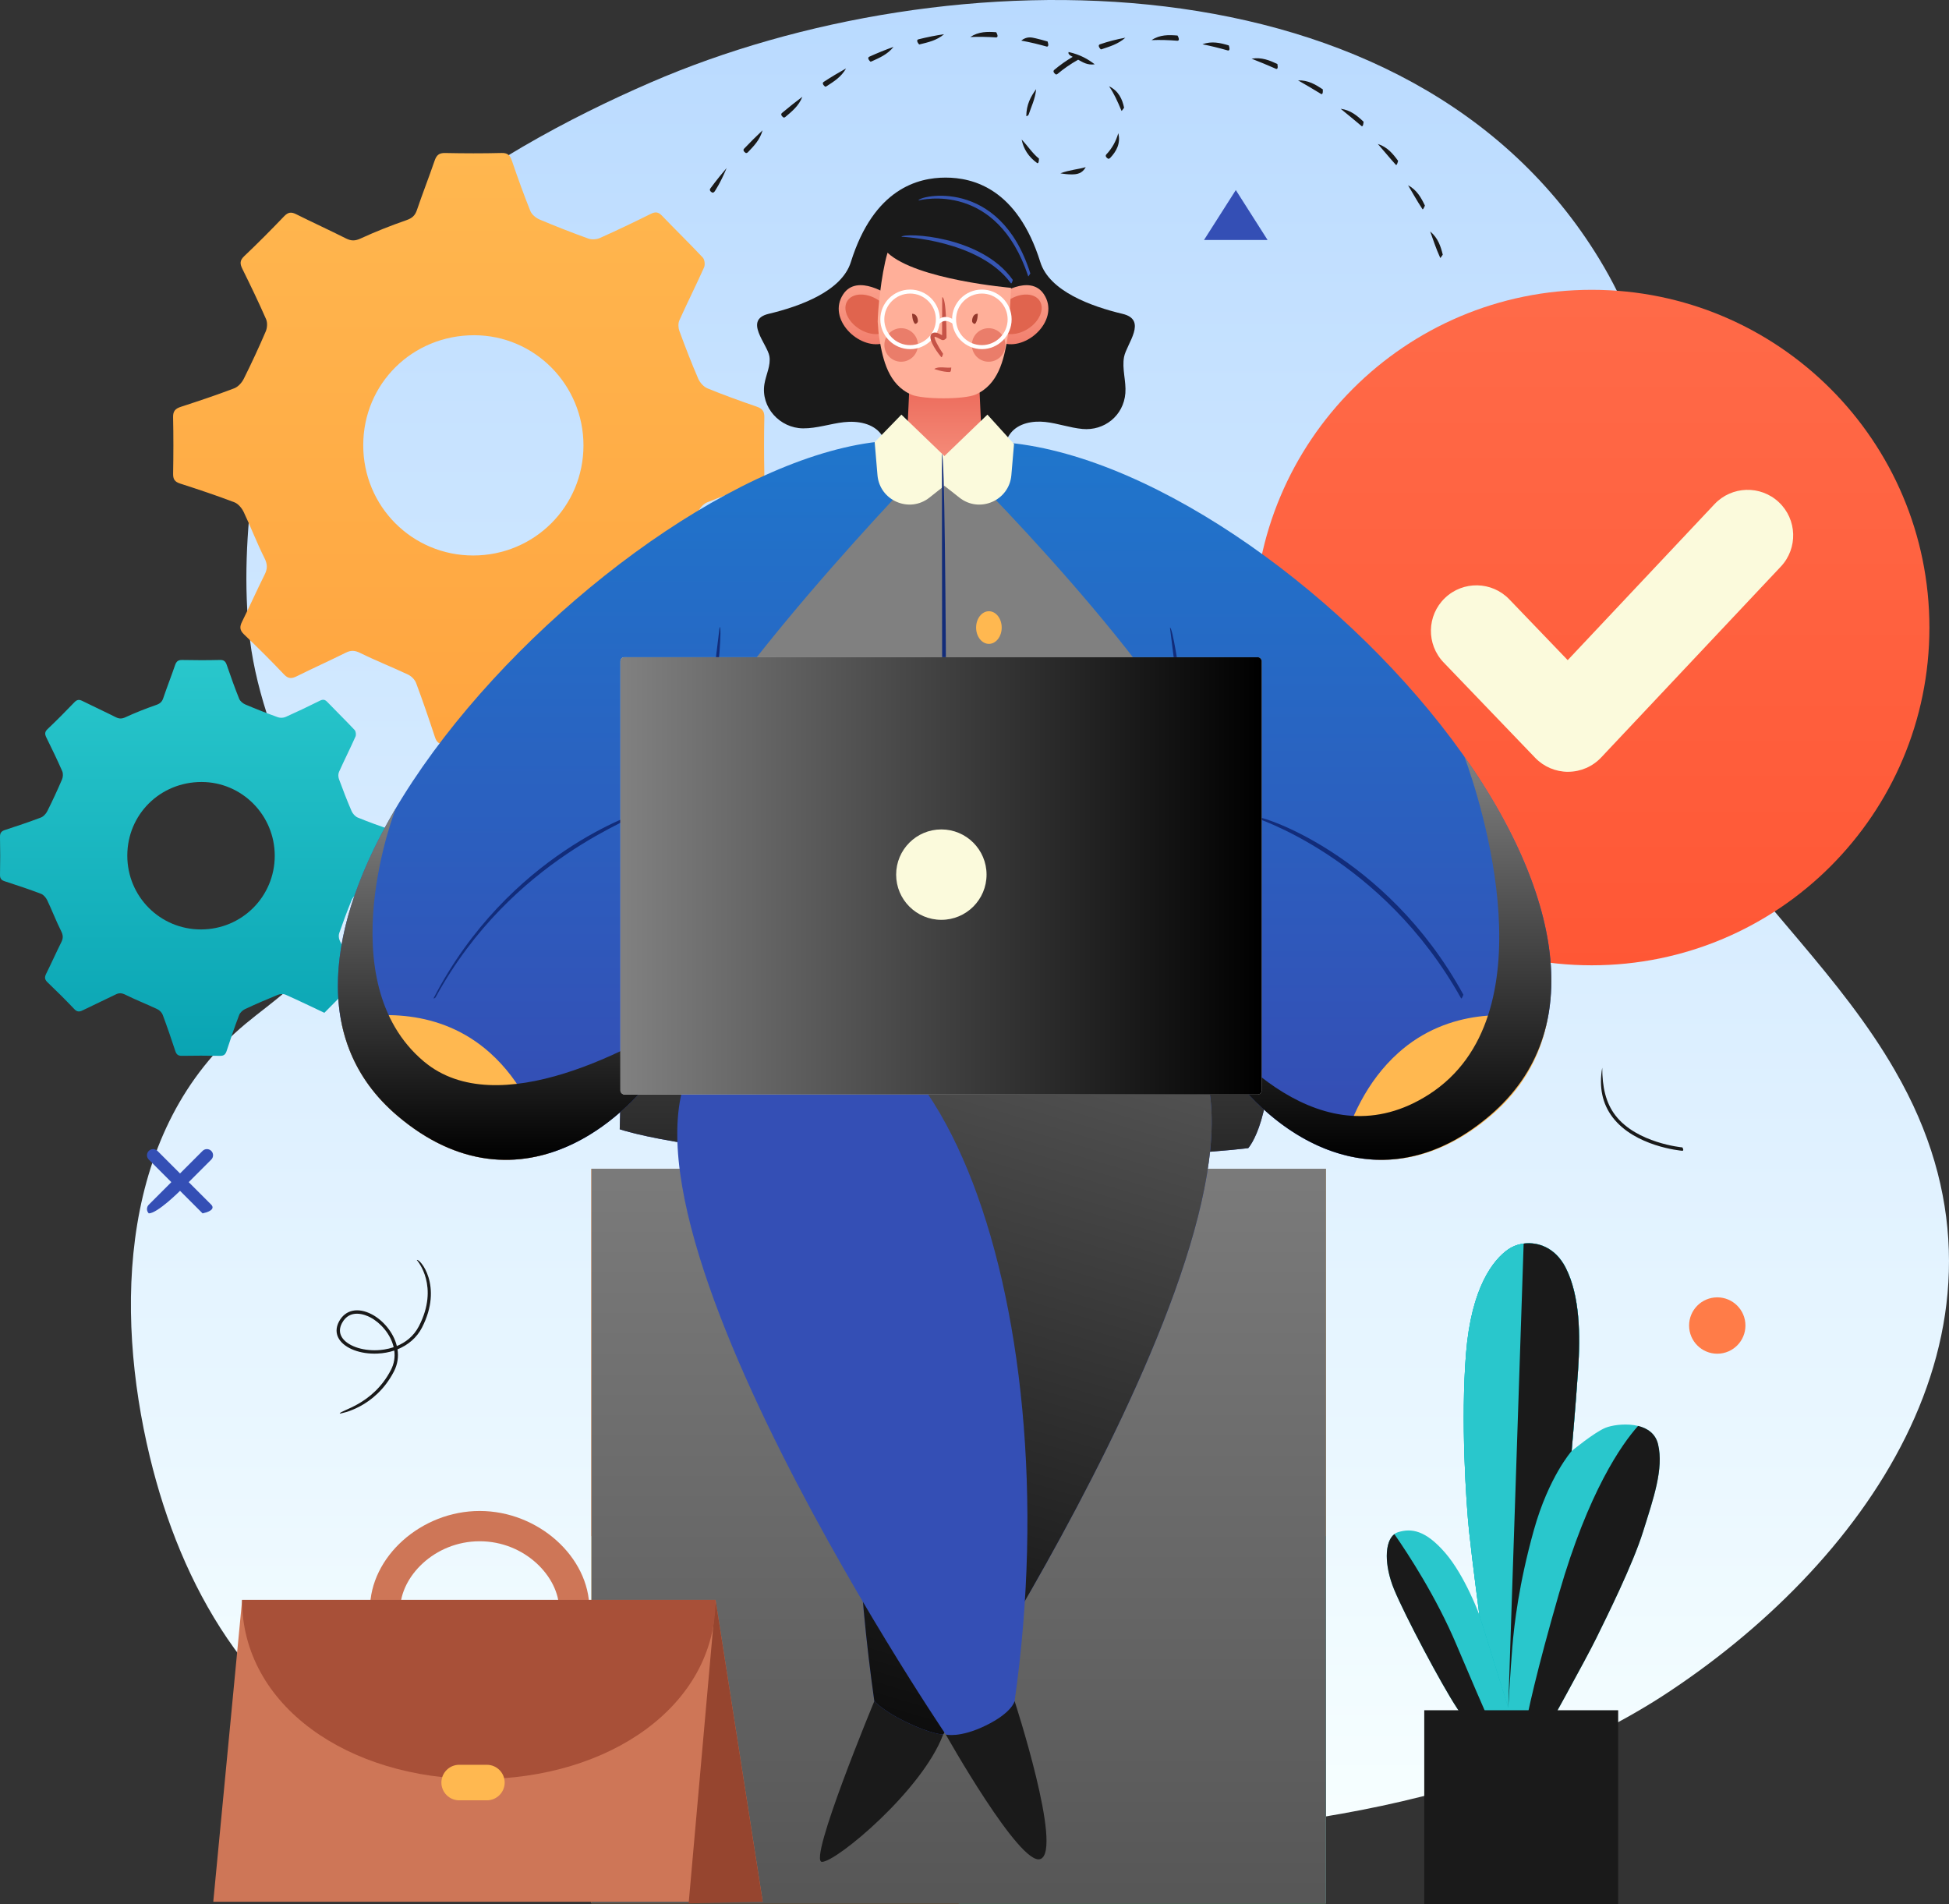 <?xml version="1.0" encoding="UTF-8"?><svg xmlns="http://www.w3.org/2000/svg" width="253.674" height="247.811" xmlns:xlink="http://www.w3.org/1999/xlink" viewBox="0 0 253.674 247.811"><rect x="0" y="0" width="253.674" height="247.811" fill="#333333" stroke="none"/><defs><style>.cls-1{fill:#04bbc1;}.cls-2{fill:#ffb850;}.cls-3{fill:url(#linear-gradient-14);}.cls-3,.cls-4,.cls-5,.cls-6,.cls-7,.cls-8,.cls-9{mix-blend-mode:soft-light;}.Graphic_Style_18{fill:url(#linear-gradient-2);}.cls-10{fill:#e0644e;}.cls-11{fill:url(#linear-gradient-10);}.cls-12{fill:#fbfadc;}.cls-13{fill:#fff;}.cls-14{fill:#344fb5;}.cls-15{fill:#ffaf99;}.cls-5{fill:url(#linear-gradient-4);}.cls-6{fill:url(#linear-gradient-13);}.cls-16{fill:#96452f;}.cls-17{fill:#ea7d6a;}.Graphic_Style_19{fill:url(#linear-gradient-3);}.cls-18{isolation:isolate;}.cls-19{fill:#93372b;}.cls-20{fill:#ce7657;}.cls-21{fill:url(#linear-gradient-8);}.cls-22{fill:#29c7cc;}.cls-23{fill:#a85038;}.cls-7{fill:url(#linear-gradient-12);}.cls-8{fill:url(#linear-gradient-5);}.cls-24{fill:#ff7c48;}.cls-25{fill:url(#linear-gradient-7);}.cls-26{fill:#1a1a1a;}.cls-27{fill:url(#linear-gradient-9);}.cls-28{fill:#c65347;}.cls-29{fill:url(#linear-gradient-6);}.Graphic_Style_17{fill:url(#New_Gradient_Swatch_10);}.cls-30{fill:#ccc;}.cls-31{fill:#122c7a;}.Graphic_Style_16{fill:url(#linear-gradient);}.cls-32{fill:url(#Gradient);}.cls-33{fill:#3656b3;}.cls-9{fill:url(#linear-gradient-11);}</style><linearGradient id="linear-gradient" x1="129.715" y1="150.938" x2="129.715" y2="57.866" gradientUnits="userSpaceOnUse"><stop offset="0" stop-color="#364bb3"/><stop offset="1" stop-color="#1f76cc"/></linearGradient><linearGradient id="New_Gradient_Swatch_10" x1="61.005" y1="13.222" x2="61.005" y2="95.34" gradientUnits="userSpaceOnUse"><stop offset=".025" stop-color="#ffb850"/><stop offset="1" stop-color="#ffa540"/></linearGradient><linearGradient id="linear-gradient-2" x1="25.761" y1="137.412" x2="25.761" y2="85.889" gradientUnits="userSpaceOnUse"><stop offset="0" stop-color="#09a4b3"/><stop offset="1" stop-color="#29c7cc"/></linearGradient><linearGradient id="linear-gradient-3" x1="207.17" y1="135.541" x2="207.17" y2="15.575" gradientUnits="userSpaceOnUse"><stop offset="0" stop-color="#f53"/><stop offset=".806" stop-color="#ff6a48"/></linearGradient><linearGradient id="Gradient" x1="135.357" y1="239.416" x2="135.357" y2="0" gradientUnits="userSpaceOnUse"><stop offset="0" stop-color="#f7ffff"/><stop offset="1" stop-color="#b9daff"/></linearGradient><linearGradient id="linear-gradient-4" x1="124.78" y1="135.73" x2="124.78" y2="476.865" gradientUnits="userSpaceOnUse"><stop offset=".006" stop-color="gray"/><stop offset="1" stop-color="#000"/></linearGradient><linearGradient id="linear-gradient-5" x1="129.715" y1="86.013" x2="129.715" y2="179.085" xlink:href="#linear-gradient-4"/><linearGradient id="linear-gradient-6" x1="83.453" y1="150.944" x2="83.453" y2="57.313" xlink:href="#linear-gradient"/><linearGradient id="linear-gradient-7" x1="162.296" y1="150.944" x2="162.296" y2="57.464" xlink:href="#linear-gradient"/><linearGradient id="linear-gradient-8" x1="122.914" y1="69.886" x2="122.914" y2="50.079" gradientUnits="userSpaceOnUse"><stop offset=".006" stop-color="#ffaf99"/><stop offset=".924" stop-color="#ed6f5f"/></linearGradient><linearGradient id="linear-gradient-9" x1="133.13" y1="33.713" x2="133.13" y2="49.052" gradientUnits="userSpaceOnUse"><stop offset="0" stop-color="#ffaf99"/><stop offset=".956" stop-color="#ed6f5f"/></linearGradient><linearGradient id="linear-gradient-10" x1="-102.639" y1="33.713" x2="-102.639" y2="49.052" gradientTransform="translate(9.848) rotate(-180) scale(1 -1)" xlink:href="#linear-gradient-9"/><linearGradient id="linear-gradient-11" x1="158.92" y1="76.538" x2="110.559" y2="240.735" xlink:href="#linear-gradient-4"/><linearGradient id="linear-gradient-12" x1="67.112" y1="105.183" x2="67.112" y2="150.944" xlink:href="#linear-gradient-4"/><linearGradient id="linear-gradient-13" x1="178.351" y1="98.479" x2="178.351" y2="150.942" xlink:href="#linear-gradient-4"/><linearGradient id="linear-gradient-14" x1="80.752" y1="113.982" x2="164.216" y2="113.982" xlink:href="#linear-gradient-4"/></defs><g class="cls-18"><g id="_レイヤー_2"><g id="recruit"><path class="cls-32" d="M246.655,139.346c-7.036-12.224-17.635-21.715-25.526-33.348-7.249-10.687-5.428-24.17-4.853-36.329.612-12.961-1.251-24.67-8.105-35.936C183.599-6.647,123.133-5.924,84.722,10.717c-21.384,9.265-48.542,25.967-51.737,51.411-.875,6.97-1.311,14.13-.455,21.119.902,7.351,3.814,14.591,6.755,21.352,2.421,5.562,4.982,12.873,2.371,18.805-1.878,4.266-6.133,6.866-9.715,9.851-16.331,13.619-17.067,37.128-12.446,56.306,4.08,16.927,13.049,32.662,29.223,40.491,12.542,6.07,27.526,5.974,41.167,7.227,15.094,1.388,30.248,2.329,45.413,2.105,27.23-.404,57.667-3.637,80.999-18.604,26.1-16.916,47.856-47.027,31.995-78.405-.521-1.029-1.067-2.037-1.638-3.027Z"/><rect class="cls-2" x="76.979" y="152.101" width="95.603" height="95.603"/><rect class="cls-24" x="76.979" y="152.101" width="47.801" height="47.802"/><rect class="cls-22" x="124.78" y="199.903" width="47.802" height="47.801"/><rect class="cls-5" x="76.979" y="152.101" width="95.603" height="95.603"/><path class="cls-26" d="M113.8,221.389s-8.693,20.918-6.815,20.918,13.052-9.308,15.772-16.574l-8.957-4.344Z"/><path class="Graphic_Style_19" d="M251.124,81.672c0,24.274-19.679,43.953-43.955,43.953s-43.953-19.679-43.953-43.953,19.679-43.955,43.953-43.955,43.955,19.679,43.955,43.955Z"/><path class="Graphic_Style_18" d="M51.521,108.908c.012-.531-.19-.755-.67-.919-1.44-.498-2.876-1.013-4.284-1.59-.333-.136-.659-.502-.806-.841-.591-1.369-1.129-2.762-1.642-4.162-.102-.275-.117-.667,0-.927.695-1.547,1.459-3.062,2.149-4.61.104-.232.051-.683-.115-.86-1.161-1.239-2.381-2.423-3.557-3.648-.315-.328-.567-.354-.965-.158-1.467.729-2.946,1.438-4.44,2.106-.29.131-.714.154-1.011.047-1.431-.515-2.847-1.069-4.247-1.662-.32-.136-.676-.431-.802-.74-.579-1.438-1.102-2.901-1.604-4.369-.161-.471-.35-.699-.9-.686-1.639.041-3.282.038-4.924.003-.535-.012-.753.2-.917.675-.493,1.44-1.052,2.857-1.54,4.298-.166.489-.427.708-.921.88-1.354.47-2.693,1-3.996,1.598-.481.221-.819.215-1.269-.011-1.438-.725-2.904-1.392-4.343-2.112-.431-.215-.699-.174-1.041.181-1.135,1.184-2.291,2.351-3.483,3.48-.402.381-.368.675-.151,1.116.714,1.442,1.413,2.893,2.059,4.367.132.3.105.76-.027,1.068-.599,1.399-1.239,2.78-1.92,4.138-.167.335-.494.694-.83.822-1.53.582-3.085,1.102-4.642,1.609-.475.155-.694.364-.682.906.036,1.64.031,3.283.001,4.925-.008.486.149.708.612.857,1.588.512,3.17,1.04,4.728,1.632.333.127.648.506.81.847.629,1.32,1.148,2.696,1.804,4,.267.529.288.923.032,1.435-.68,1.364-1.3,2.757-1.978,4.12-.221.448-.212.745.175,1.115,1.188,1.131,2.352,2.291,3.482,3.482.377.397.67.377,1.11.159,1.416-.702,2.859-1.353,4.275-2.055.454-.227.797-.201,1.268.031,1.362.674,2.781,1.228,4.155,1.878.289.136.59.437.701.732.583,1.561,1.123,3.139,1.644,4.721.15.458.377.63.865.621,1.642-.027,3.283-.032,4.925.003.533.011.743-.179.9-.672.501-1.559,1.035-3.109,1.617-4.639.121-.319.459-.633.776-.78,1.403-.655,2.827-1.269,4.262-1.85.294-.119.724-.144,1.004-.019,1.677.744,3.328,1.546,5.05,2.357,1.35-1.366,2.697-2.704,3.999-4.086.162-.171.185-.633.078-.872-.668-1.497-1.408-2.961-2.083-4.452-.123-.274-.162-.668-.066-.946.508-1.462,1.048-2.915,1.635-4.347.13-.317.452-.656.768-.783,1.438-.582,2.898-1.108,4.365-1.617.459-.158.613-.39.603-.873-.028-1.64-.032-3.282.001-4.924ZM26.153,120.959c-5.316.001-9.586-4.28-9.584-9.609.003-5.359,4.28-9.592,9.682-9.581,5.247.011,9.512,4.319,9.509,9.605-.004,5.315-4.284,9.584-9.608,9.585Z"/><path class="Graphic_Style_17" d="M99.482,54.291c.016-.794-.286-1.127-1.002-1.374-2.15-.741-4.294-1.51-6.398-2.375-.497-.204-.984-.75-1.203-1.257-.883-2.044-1.685-4.124-2.453-6.214-.151-.414-.176-.998,0-1.386,1.038-2.311,2.18-4.574,3.212-6.886.155-.347.076-1.022-.171-1.284-1.735-1.852-3.557-3.619-5.314-5.45-.468-.49-.846-.529-1.442-.234-2.191,1.087-4.4,2.146-6.633,3.144-.435.194-1.066.23-1.509.07-2.137-.769-4.254-1.597-6.345-2.481-.476-.204-1.01-.644-1.196-1.106-.865-2.148-1.646-4.332-2.395-6.525-.24-.703-.525-1.045-1.346-1.025-2.45.061-4.903.055-7.353.003-.801-.018-1.127.298-1.37,1.01-.737,2.149-1.571,4.267-2.302,6.421-.247.728-.637,1.057-1.374,1.313-2.022.702-4.022,1.494-5.968,2.388-.718.329-1.225.32-1.896-.018-2.148-1.081-4.338-2.078-6.487-3.153-.643-.32-1.045-.261-1.554.271-1.697,1.77-3.424,3.513-5.203,5.198-.601.569-.552,1.01-.225,1.667,1.065,2.155,2.11,4.323,3.075,6.525.196.448.157,1.134-.042,1.596-.895,2.087-1.851,4.149-2.867,6.18-.25.498-.736,1.035-1.238,1.226-2.286.871-4.609,1.646-6.936,2.404-.71.231-1.037.545-1.019,1.354.055,2.45.047,4.903.004,7.355-.014.725.219,1.057.913,1.281,2.371.763,4.736,1.553,7.062,2.438.498.189.968.756,1.21,1.263.94,1.972,1.713,4.024,2.696,5.974.398.791.427,1.38.046,2.144-1.017,2.037-1.942,4.118-2.954,6.156-.331.668-.316,1.111.262,1.662,1.775,1.692,3.513,3.424,5.2,5.203.562.592.999.563,1.658.238,2.115-1.049,4.27-2.019,6.386-3.07.68-.338,1.192-.3,1.894.049,2.033,1.004,4.154,1.833,6.206,2.804.433.204.882.653,1.046,1.092.872,2.331,1.678,4.689,2.457,7.052.224.683.561.941,1.292.929,2.452-.043,4.905-.05,7.355.003.796.016,1.11-.269,1.346-1.005.748-2.329,1.546-4.644,2.417-6.929.181-.474.686-.944,1.16-1.165,2.095-.979,4.221-1.895,6.367-2.762.439-.178,1.079-.215,1.498-.03,2.504,1.114,4.971,2.311,7.544,3.523,2.016-2.043,4.03-4.039,5.971-6.104.243-.257.278-.945.119-1.304-.998-2.233-2.102-4.421-3.112-6.65-.184-.409-.242-.998-.099-1.413.759-2.183,1.565-4.354,2.442-6.491.196-.477.676-.98,1.146-1.17,2.148-.868,4.331-1.655,6.52-2.414.683-.238.914-.585.902-1.306-.045-2.451-.049-4.903.001-7.355ZM61.592,72.292c-7.942.002-14.319-6.392-14.315-14.352.005-8.007,6.394-14.329,14.463-14.313,7.838.016,14.209,6.452,14.202,14.348-.005,7.939-6.396,14.314-14.349,14.317Z"/><path class="cls-12" d="M204.088,100.444c-1.614,0-3.157-.659-4.276-1.823l-11.917-12.411c-2.268-2.361-2.193-6.113.168-8.381,2.363-2.268,6.114-2.193,8.382.169l7.601,7.914,19.105-20.297c2.244-2.384,5.996-2.498,8.379-.254,2.383,2.244,2.497,5.995.253,8.379l-23.379,24.837c-1.113,1.182-2.663,1.857-4.287,1.864h-.029Z"/><path class="cls-26" d="M135.405,34.114c-3.006-9.612-8.798-11.001-12.332-11.001s-9.326,1.389-12.332,11.001c-1.181,3.779-6.603,5.756-10.693,6.728-3.317.79-.166,3.934.096,5.527.198,1.212-.447,2.387-.647,3.599-.501,3.043,2.014,5.756,5.026,5.779,1.793.015,3.528-.602,5.308-.803,1.783-.2,3.823.142,4.873,1.594.641.886.824,1.887,1.659,2.692.895.86,2.063,1.438,3.261,1.733,2.048.502,4.193.289,6.29.074,1.377-.143,2.881-.346,3.821-1.361.863-.933,1.03-2.331,1.821-3.325,1.021-1.284,2.858-1.611,4.489-1.436,1.631.177,3.2.756,4.833.91,2.854.27,5.365-1.729,5.596-4.653.123-1.574-.463-3.168-.17-4.722.323-1.694,3.114-4.818-.197-5.605-4.093-.973-9.52-2.951-10.701-6.731Z"/><path class="Graphic_Style_16" d="M153.023,68.022c-5.48-10.61-28.917-9.671-32.077-10.156-.859.035-1.152.057-1.496.07-7.514.547-27.416,2.106-32.44,16.556,0,0-8.523,27.855-7.885,44.08.246,6.252,1.459,14.195,2.217,13.087-.401,2.958-.68,15.306-.68,15.306,0,0,11.404,3.972,42.464,3.972,28.116,0,39.339-1.52,39.339-1.52,0,0,3.567-3.811,2.747-17.311,3.684,1.554,1.608,2.535,6.877,1.903,26.957-3.236-20.92-73.899-19.065-65.988Z"/><path class="cls-8" d="M153.023,68.022c-5.48-10.61-28.917-9.671-32.077-10.156-.859.035-1.152.057-1.496.07-7.514.547-27.416,2.106-32.44,16.556,0,0-8.523,27.855-7.885,44.08.246,6.252,1.459,14.195,2.217,13.087-.401,2.958-.68,15.306-.68,15.306,0,0,11.404,3.972,42.464,3.972,28.116,0,39.339-1.52,39.339-1.52,0,0,3.567-3.811,2.747-17.311,3.684,1.554,1.608,2.535,6.877,1.903,26.957-3.236-20.92-73.899-19.065-65.988Z"/><path class="cls-26" d="M123.172,52.863c-4.418-.158-5.849,1.097-5.849,1.097l5.608,6.423,5.59-6.423s-.932-.939-5.349-1.097Z"/><path class="cls-29" d="M122.93,58.002c-30.571-8.294-102.507,60.508-71.249,87.167,23.29,19.863,47.714-16.529,39.951-33.566l-4.805-8.955c9.208-17.492,36.103-44.646,36.103-44.646Z"/><path class="cls-25" d="M157.25,100.151l-3.278,11.452c-7.764,17.037,16.659,53.429,39.949,33.566,31.258-26.658-36.865-94.408-71.248-87.167,0,0,25.368,24.656,34.576,42.148Z"/><path class="cls-24" d="M227.16,172.134c.205,2.016-1.262,3.815-3.276,4.021-2.016.204-3.814-1.262-4.019-3.278-.204-2.014,1.262-3.814,3.278-4.019,2.014-.205,3.812,1.262,4.018,3.276Z"/><polygon class="cls-14" points="160.848 24.734 156.708 31.234 164.985 31.234 160.848 24.734"/><path class="cls-26" d="M44.22,183.967c.012-.444,4.275-1.092,6.653-5.662.441-.851.558-1.719.445-2.545-.679.228-1.416.363-2.192.396-2.214.099-4.221-.659-4.99-1.879-.439-.695-.441-1.489-.011-2.295.819-1.531,2.461-1.883,4.287-.922,1.396.737,2.794,2.297,3.239,4.113,1.065-.437,2.168-1.214,2.878-2.591,2.666-5.18-.161-8.462-.282-8.6.36-.256,3.483,3.343.672,8.801-.657,1.278-1.779,2.254-3.182,2.822.147.938.03,1.929-.477,2.901-2.485,4.779-6.966,5.453-7.012,5.458-.009.001-.02.003-.029.003ZM46.457,170.967c-.701,0-1.439.279-1.945,1.222-.355.667-.356,1.291-.003,1.855.675,1.073,2.562,1.762,4.598,1.673.49-.02,1.28-.104,2.133-.392-.394-1.706-1.716-3.183-3.031-3.877-.312-.165-1.008-.481-1.752-.481Z"/><path class="cls-14" d="M24.562,153.845l2.936-2.935c.312-.313.312-.819,0-1.131-.313-.312-.819-.312-1.131,0l-2.936,2.936-2.935-2.936c-.312-.312-.818-.312-1.13,0-.313.312-.313.818,0,1.131l2.935,2.935-2.935,2.936c-.313.312-.313.818,0,1.13,1.13,0,4.065-2.936,4.065-2.936l2.936,2.936c1.443-.312,1.443-.818,1.131-1.13l-2.936-2.936Z"/><path class="cls-21" d="M127.962,61.208l-.803-17.672-4.244,3.087-4.244-3.087-.803,17.672s1.792,1.58,5.048,1.58c3.68,0,5.048-1.58,5.048-1.58Z"/><path class="cls-27" d="M135.875,38.302c-1.841-2.79-6.07.204-6.07.204l.93,6.194c3.143.79,7.251-3.198,5.139-6.398Z"/><path class="cls-10" d="M135.331,39.166c.663,1.049-.035,2.68-1.555,3.641-1.523.961-3.294.89-3.956-.159-.663-1.049.032-2.679,1.555-3.641,1.521-.961,3.292-.89,3.955.159Z"/><path class="cls-11" d="M109.742,38.302c1.841-2.79,6.07.204,6.07.204l-.93,6.194c-3.143.79-7.251-3.198-5.139-6.398Z"/><path class="cls-10" d="M110.286,39.166c-.662,1.049.034,2.68,1.555,3.641,1.523.961,3.294.89,3.957-.159.662-1.049-.034-2.679-1.557-3.641-1.521-.961-3.291-.89-3.956.159Z"/><path class="cls-2" d="M130.377,81.672c0,1.172-.745,2.123-1.665,2.123s-1.665-.952-1.665-2.123.745-2.125,1.665-2.125,1.665.95,1.665,2.125Z"/><path class="cls-2" d="M130.377,104.253c0,1.173-.745,2.123-1.665,2.123s-1.665-.95-1.665-2.123.745-2.125,1.665-2.125,1.665.952,1.665,2.125Z"/><path class="cls-2" d="M130.377,126.835c0,1.175-.745,2.125-1.665,2.125s-1.665-.95-1.665-2.125.745-2.124,1.665-2.124,1.665.95,1.665,2.124Z"/><path class="cls-15" d="M131.59,37.458s-12.304-1.042-16.074-4.57c-.884,3.017-1.278,7.849-1.278,8.99.055.905.13,1.7.231,2.294.451,2.635,1.16,5.891,4.15,7.185,1.475.639,6.86.639,8.336,0,2.99-1.293,3.699-4.549,4.15-7.185.094-.551.174-1.269.242-2.091,0,.001.244-4.622.244-4.622Z"/><path class="cls-12" d="M128.52,53.96l-5.598,5.392-5.6-5.392-3.478,3.582.364,4.292c.284,3.321,4.15,4.994,6.765,2.923l1.94-1.536c.016-.001,1.958,1.538,1.958,1.538,2.614,2.07,6.48.4,6.764-2.924l.346-4.054-3.46-3.819Z"/><path class="cls-2" d="M63.811,137.05c-6.593-5.935-14.824-5.298-19.428-4.279.875,4.678,3.198,8.9,7.298,12.398,6.711,5.723,13.515,6.769,19.616,4.96-1.208-4.497-3.424-9.424-7.486-13.079Z"/><path class="cls-2" d="M181.964,137.05c6.593-5.935,14.826-5.298,19.428-4.279-.875,4.678-3.197,8.9-7.298,12.398-6.711,5.723-13.514,6.769-19.615,4.96,1.208-4.497,3.425-9.424,7.486-13.079Z"/><path class="cls-17" d="M130.857,44.899c-.003,1.205-.983,2.18-2.188,2.177-1.206-.004-2.18-.983-2.176-2.188.003-1.206.983-2.18,2.188-2.176,1.204.003,2.179.981,2.176,2.187Z"/><path class="cls-19" d="M126.91,42.149c.369-.388.349-1.323.349-1.323-.756.016-.735.953-.735.953.004.208.178.374.386.37Z"/><path class="cls-17" d="M115.106,44.899c.004,1.205.983,2.18,2.188,2.177,1.206-.004,2.18-.983,2.178-2.188-.002-1.206-.983-2.18-2.188-2.176-1.206.003-2.18.981-2.178,2.187Z"/><path class="cls-19" d="M119.093,42.149c-.378-.378-.378-1.315-.378-1.315.756,0,.756.937.756.937,0,.207-.17.378-.378.378Z"/><path class="cls-31" d="M56.417,129.94c9.802-18.951,26.771-24.226,26.941-24.277.023.683-16.693,5.89-26.649,24.104-.061.111-.174.173-.292.173Z"/><path class="cls-31" d="M91.462,102.459c-.328-.371,2.202-20.86,2.202-20.86.656.081-1.874,20.57-1.874,20.57-.022.167-.163.29-.328.29Z"/><path class="cls-31" d="M190.179,129.94c-10.247-18.387-26.961-23.594-27.13-23.644.36-.582,17.329,4.693,27.42,23.157-.181.475-.236.487-.29.487Z"/><path class="cls-31" d="M155.136,102.459c-.328-.29-2.858-20.779-2.858-20.779.656-.081,3.186,20.408,3.186,20.408-.301.37-.314.371-.328.371Z"/><path class="cls-31" d="M122.93,134.667c-.331-.331-.331-75.605-.331-75.605.662,0,.662,75.275.662,75.275,0,.182-.149.331-.331.331Z"/><path class="cls-26" d="M218.958,149.764c-.267-.021-6.159-.574-9.05-4.336-1.355-1.762-1.814-3.942-1.369-6.478.009,2.485.441,4.549,1.716,6.208,2.773,3.611,8.663,4.163,8.724,4.167.189.352.093.439-.02.439Z"/><path class="cls-14" d="M151.507,132.502c23.845,13.883-28.75,93.231-28.75,93.231,0,0-1.476.003-4.971-1.693-2.865-1.389-3.987-2.651-3.987-2.651-4.366-30.666-3.407-65.453,6.361-82.389,7.008-12.147,20.282-12.938,31.346-6.498Z"/><path class="cls-9" d="M151.507,132.502c23.845,13.883-28.75,93.231-28.75,93.231,0,0-1.476.003-4.971-1.693-2.865-1.389-3.987-2.651-3.987-2.651-4.369-30.692-3.032-64.996,6.754-81.921,7.006-12.118,19.902-13.399,30.953-6.966Z"/><path class="cls-22" d="M201.04,225.628s5.311-9.553,6.712-12.407c1.4-2.854,4.755-9.581,6.103-13.889,1.347-4.308,2.716-8.182,1.951-11.378-.763-3.197-5.378-2.724-6.823-2.147-1.444.576-4.424,3.031-4.424,3.031,0,0,.537-6.045.839-10.561.304-4.513.246-9.628-1.608-13.276-1.854-3.646-5.536-3.768-7.483-2.411-1.947,1.355-4.806,4.933-5.497,13.57-.691,8.636.001,19.35.409,23.201.408,3.853,1.327,10.797,1.327,10.797,0,0-1.864-5.08-4.433-8.054-2.569-2.976-4.417-3.246-6.161-2.698-1.746.548-1.929,3.972-.508,7.425,1.424,3.452,6.187,12.424,8.166,15.42,1.976,2.996,2.201,3.321,2.201,3.321,0,0,5.629.477,9.229.054Z"/><path class="cls-1" d="M204.559,188.839s.537-6.045.839-10.561c.304-4.513.246-9.628-1.608-13.276-1.854-3.646-5.536-3.768-7.483-2.411-1.947,1.355-4.806,4.933-5.497,13.57-.691,8.636.001,19.35.409,23.201.408,3.853,1.327,10.797,1.327,10.797l3.761,12.093s.293-5.011.531-7.916c.239-2.907.859-8.247,2.8-15.201,1.943-6.954,4.921-10.297,4.921-10.297Z"/><path class="cls-22" d="M204.559,188.839s.537-6.045.839-10.561c.304-4.513.246-9.628-1.608-13.276-1.854-3.646-5.536-3.768-7.483-2.411-1.947,1.355-4.806,4.933-5.497,13.57-.691,8.636.001,19.35.409,23.201.408,3.853,1.327,10.797,1.327,10.797l3.761,12.093s.293-5.011.531-7.916c.239-2.907.859-8.247,2.8-15.201,1.943-6.954,4.921-10.297,4.921-10.297Z"/><path class="cls-26" d="M187.457,33.564c-.589-1.299-.919-2.371-1.312-3.443,1.037.863,1.375,1.958,1.64,3.021-.273.418-.301.421-.328.421ZM185.156,27.241c-.782-1.188-1.314-2.178-1.886-3.131,1.165.624,1.706,1.631,2.191,2.645-.206.475-.255.486-.305.486ZM92.727,25.073c-.348-.17-.385-.381-.277-.535.03-.043.759-1.069,2.125-2.67-.829,2.014-1.565,3.051-1.572,3.062-.066.093-.17.143-.277.143ZM139.476,22.696c-.478,0-.968-.049-1.457-.142,1.22-.458,2.302-.505,3.294-.803-.455.844-1.139.945-1.837.945ZM181.698,21.471c-.927-1.03-1.631-1.905-2.365-2.735,1.256.397,1.972,1.287,2.639,2.196-.133.517-.204.539-.274.539ZM135.018,21.242c-1.172-.837-1.805-1.881-2.045-3.086.875.93,1.411,1.81,2.256,2.483-.012.56-.112.603-.211.603ZM144.245,20.667c-.37-.221-.375-.436-.246-.572.73-.768,1.266-1.723,1.551-2.761.339,1.324-.253,2.379-1.061,3.228-.066.07-.155.105-.244.105ZM97.094,19.923c-.37-.223-.375-.437-.246-.572.775-.814,1.584-1.619,2.403-2.39-.346,1.255-1.145,2.052-1.913,2.857-.066.07-.155.105-.244.105ZM177.249,16.432c-1.033-.849-1.881-1.584-2.753-2.275,1.308.173,2.172.921,2.985,1.69-.053.549-.143.585-.232.585ZM101.998,15.302c-.381-.262-.362-.477-.219-.598.872-.734,1.764-1.444,2.654-2.107-.474,1.197-1.355,1.899-2.218,2.626-.062.054-.141.08-.218.08ZM133.578,15.11c.015-1.482.555-2.512,1.284-3.509-.14,1.338-.648,2.304-.963,3.274-.046.143-.18.235-.321.235ZM145.975,14.43c-.544-1.293-.981-2.277-1.628-3.201,1.255.607,1.729,1.679,1.96,2.793-.286.405-.309.408-.332.408ZM171.986,12.252c-1.099-.664-2.057-1.247-3.036-1.793,1.324-.038,2.298.556,3.224,1.172.028.568-.078.621-.188.621ZM107.398,11.277c-.386-.31-.342-.52-.185-.622.958-.625,1.937-1.212,2.907-1.75-.628,1.122-1.59,1.702-2.537,2.317-.057.038-.121.055-.185.055ZM137.435,9.694c-.379-.262-.362-.477-.219-.597.733-.622,1.542-1.192,2.403-1.701-.534-.256-.607-.458-.528-.628,1.547.354,2.538.948,3.394,1.601-.941.134-1.524-.247-2.156-.599-.968.54-1.868,1.161-2.675,1.844-.062.054-.141.08-.219.08ZM166.119,8.974c-1.135-.493-2.171-.931-3.218-1.335,1.305-.224,2.353.221,3.36.689.108.574-.015.647-.142.647ZM113.29,8.024c-.386-.369-.311-.57-.14-.647,1.042-.475,2.101-.903,3.147-1.274-.802,1.003-1.842,1.424-2.866,1.891-.046.02-.093.03-.14.03ZM159.838,6.574c-1.18-.335-2.269-.602-3.332-.81,1.214-.454,2.323-.181,3.428.146.186.568.051.664-.096.664ZM143.277,6.427c-.382-.405-.288-.598-.111-.66,1.056-.366,2.167-.653,3.306-.859-.984.865-2.061,1.146-3.085,1.498-.036.014-.074.02-.111.02ZM136.253,6.064c-.58-.158-1.083-.293-1.606-.418-.572-.135-1.153-.258-1.728-.362.707-.56,1.301-.436,1.885-.297.528.126,1.049.266,1.546.414.185.568.049.663-.096.663ZM119.629,5.784c-.374-.439-.265-.624-.084-.668,1.107-.279,2.227-.502,3.333-.663-.984.829-2.083,1.048-3.167,1.32-.027.007-.056.011-.083.011ZM153.238,5.302c-1.154-.096-2.28-.122-3.351-.081,1.072-.72,2.225-.693,3.379-.595.294.543.147.676-.028.676ZM129.641,4.87c-1.134-.078-2.259-.096-3.352-.054,1.091-.721,2.24-.703,3.375-.622.302.54.154.676-.023.676Z"/><polygon class="cls-20" points="27.758 247.498 31.518 208.209 93.136 208.209 99.273 247.498 27.758 247.498"/><path class="cls-20" d="M74.742,211.378c-1.088,0-1.971-.882-1.971-1.971,0-4.165-4.42-8.825-10.337-8.825s-10.338,4.66-10.338,8.825c0,1.089-.882,1.971-1.97,1.971s-1.971-.882-1.971-1.971c0-6.8,6.672-12.767,14.279-12.767s14.279,5.967,14.279,12.767c0,1.089-.882,1.971-1.971,1.971Z"/><polygon class="cls-16" points="99.273 247.498 89.632 247.704 93.136 208.209 99.273 247.498"/><path class="cls-23" d="M31.504,208.209c0,13.756,13.797,23.324,30.815,23.324s30.816-9.568,30.816-23.324H31.504Z"/><path class="cls-2" d="M63.374,234.296h-3.614c-1.27,0-2.311-1.04-2.311-2.311s1.041-2.313,2.311-2.313h3.614c1.272,0,2.313,1.041,2.313,2.313s-1.041,2.311-2.313,2.311Z"/><path class="cls-33" d="M131.59,36.883c-4.151-5.683-14.176-6.066-14.276-6.07.44-.559,10.427-.178,14.51,5.619-.119.433-.177.451-.234.451Z"/><path class="cls-33" d="M133.833,35.962c-4.099-12.358-13.874-9.978-14.29-9.871-.038-.583,10.568-3.189,14.562,9.498-.216.367-.244.373-.272.373Z"/><path class="cls-28" d="M123.548,48.414c-.848,0-1.898-.374-1.948-.392.548-.404,1.608-.092,2.217-.193-.02.576-.142.585-.269.585Z"/><g class="cls-4"><path class="cls-26" d="M189.586,214.091c-2.644-6.275-6.346-11.919-8.097-14.434-1.299.976-1.327,4.061-.045,7.177,1.424,3.452,6.187,12.424,8.166,15.42,1.976,2.994,2.201,3.321,2.201,3.321,0,0,1.176.098,2.794.166-1.488-3.397-3.337-7.66-5.019-11.649Z"/></g><g class="cls-4"><path class="cls-26" d="M213.202,185.575c-2.12,2.383-6.457,8.507-10.287,21.797-2.921,10.136-4.115,15.575-4.601,18.421.953-.018,1.894-.068,2.726-.165,0,0,5.311-9.553,6.712-12.407,1.4-2.854,4.755-9.581,6.103-13.889,1.347-4.308,2.716-8.182,1.951-11.378-.332-1.39-1.393-2.086-2.604-2.38Z"/></g><g class="cls-4"><path class="cls-26" d="M199.638,199.135c1.943-6.954,4.921-10.297,4.921-10.297,0,0,.537-6.045.839-10.561.304-4.513.246-9.628-1.608-13.276-1.324-2.607-3.584-3.407-5.477-3.158l-2.006,60.408s.293-5.011.531-7.916c.239-2.907.859-8.247,2.8-15.201Z"/></g><rect class="cls-26" x="185.376" y="222.573" width="25.239" height="25.238"/><path class="cls-7" d="M90.248,131.511c-7.719,4.949-25.489,14.696-35.082,6.629-12.486-10.499-3.645-32.956-3.644-32.956-8.934,15.079-11.187,30.309.159,39.986,15.807,13.481,32.133,1.048,38.567-13.658Z"/><path class="cls-6" d="M190.607,98.479c2.164,5.96,11.204,33.793-4.626,43.955-13.809,8.865-26.31-5.466-31.196-12.296.227.564,7.108,11.626,7.108,11.626,8.047,9.054,20.184,13.507,32.029,3.405,13.116-11.187,8.733-29.61-3.314-46.69Z"/><path class="cls-26" d="M123.102,225.733s9.655,17.18,12.309,16.206c2.985-1.096-3.352-20.55-3.352-20.55l-8.957,4.344Z"/><path class="cls-14" d="M94.353,134.218c-23.845,13.882,28.748,91.515,28.748,91.515,0,0,1.787.486,5.177-1.16,3.467-1.682,3.78-3.185,3.78-3.185,7.498-52.664-11.217-102.592-37.705-87.171Z"/><rect class="cls-30" x="80.752" y="85.53" width="83.464" height="56.904" rx=".508" ry=".508"/><rect class="cls-3" x="80.752" y="85.53" width="83.464" height="56.904" rx=".508" ry=".508"/><path class="cls-12" d="M128.406,113.825c0,3.249-2.634,5.883-5.884,5.883s-5.883-2.634-5.883-5.883,2.634-5.883,5.883-5.883,5.884,2.634,5.884,5.883Z"/><path class="cls-13" d="M118.456,45.436c-2.139,0-3.877-1.739-3.877-3.876s1.739-3.876,3.877-3.876,3.876,1.739,3.876,3.876-1.739,3.876-3.876,3.876ZM118.456,38.203c-1.852,0-3.359,1.507-3.359,3.358s1.507,3.357,3.359,3.357,3.356-1.507,3.356-3.357-1.505-3.358-3.356-3.358Z"/><path class="cls-13" d="M127.794,45.436c-2.137,0-3.876-1.739-3.876-3.876s1.739-3.876,3.876-3.876,3.876,1.739,3.876,3.876-1.739,3.876-3.876,3.876ZM127.794,38.203c-1.851,0-3.356,1.507-3.356,3.358s1.505,3.357,3.356,3.357,3.357-1.507,3.357-3.357-1.505-3.358-3.357-3.358Z"/><path class="cls-28" d="M122.517,46.487c-.967-1.18-1.748-2.543-1.285-3.025.384-.4.985-.059,1.385.165.013-1.195.015-4.953.015-4.953.566,0,.563,4.979.564,5.305-.362.416-.568.3-.856.139-.514-.289-.663-.302-.702-.265-.062.205.45,1.239,1.111,2.19-.119.428-.177.444-.232.444Z"/><path class="cls-13" d="M124.213,42.256c-.543-.377-.898-.514-1.242-.483-.429.045-.691.366-.694.369-.393-.34-.013-.815.64-.884.486-.05.975.131,1.462.541-.019.427-.093.458-.166.458Z"/></g></g></g></svg>